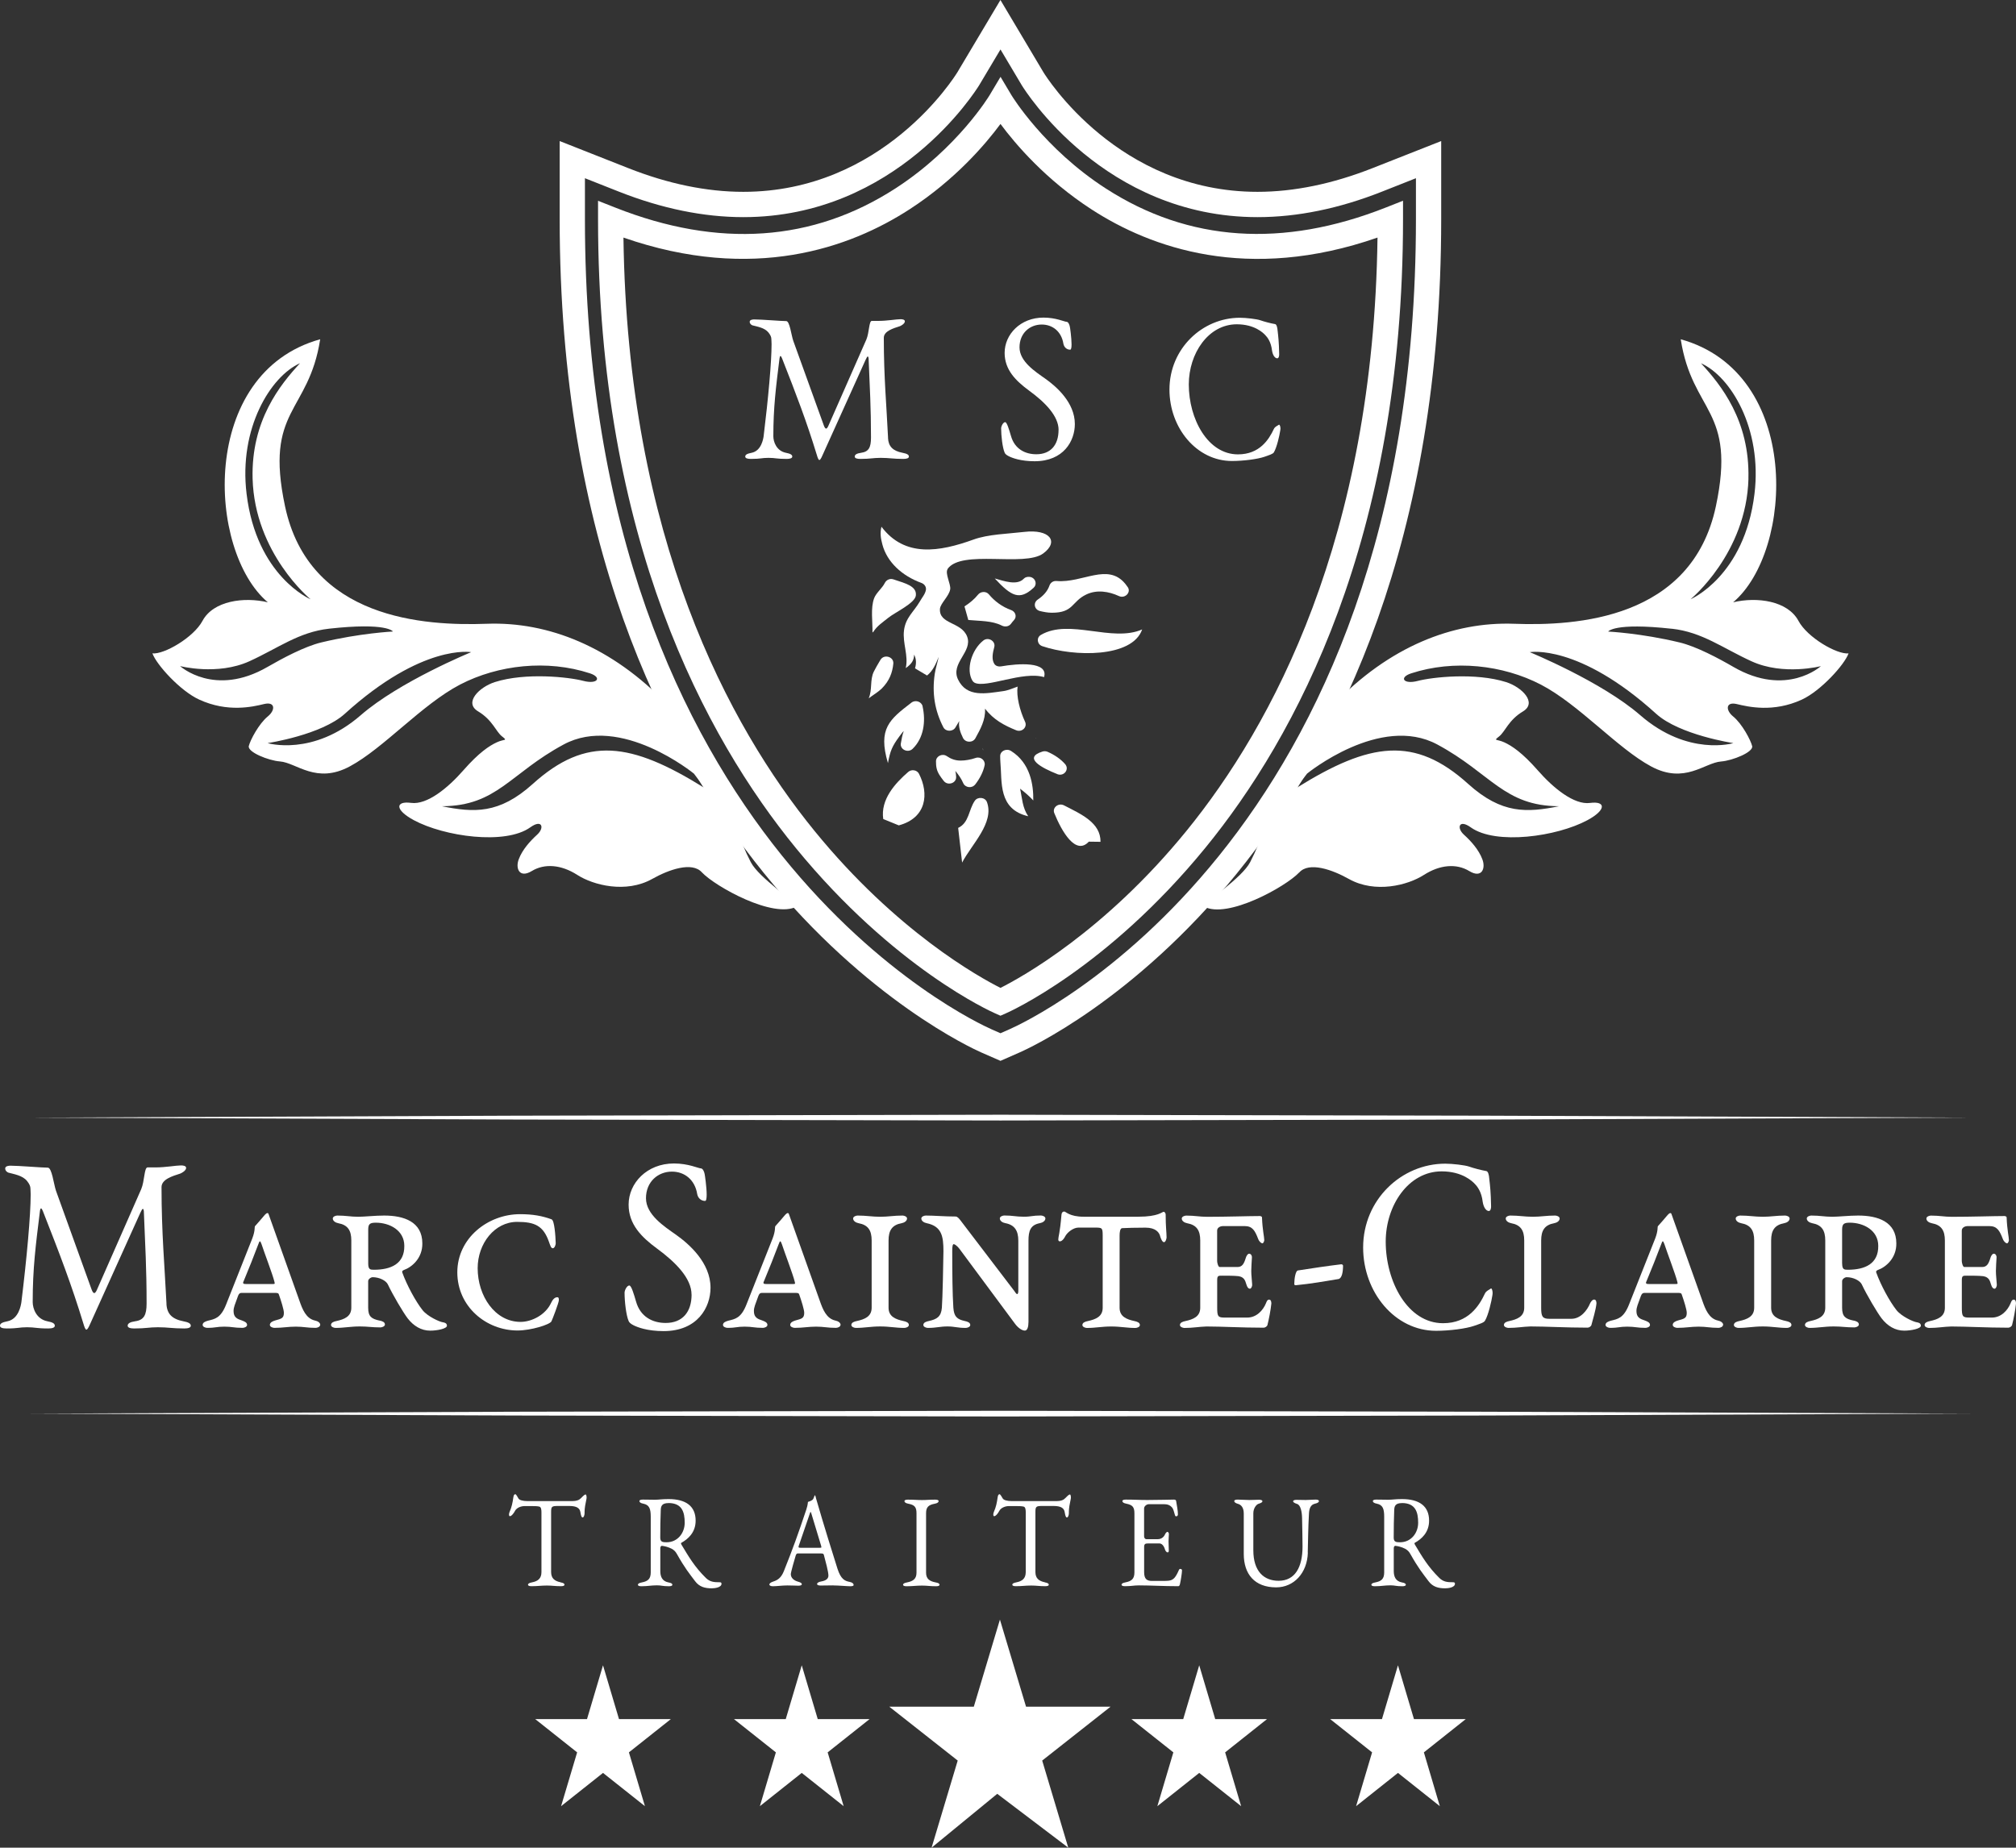 <?xml version="1.0" encoding="UTF-8"?>
<svg id="Calque_2" xmlns="http://www.w3.org/2000/svg" viewBox="0 0 398.25 365.05">
  <rect x="0" y="0" width="398.25" height="365.05" fill="#333333" stroke="none"/>
  <defs>
    <style>
      .cls-1 {
        fill: #fff;
      }
    </style>
  </defs>
  <g id="Calque_2-2" data-name="Calque_2">
    <g id="Layer_1">
      <g>
        <g>
          <path class="cls-1" d="M32.88,257.59c.09,2,1.11,3.02,3.34,3.46,1.02.19,1.47.44,1.47.88,0,.39-.54.54-1.29.54-2.41,0-3.16-.24-5.21-.24-1.83,0-2.27.24-4.68.24-.76,0-1.29-.15-1.29-.54,0-.44.45-.73,1.47-.88,1.74-.24,2.27-1.22,2.27-3.51,0-7.01-.27-11.34-.53-17.92,0-.54-.09-.78-.22-.78-.09,0-.27.29-.49.78l-9.89,21.91c-.36.83-.58,1.17-.76,1.17-.22,0-.4-.54-.62-1.27-2.32-7.6-4.63-13.63-7.98-22.15-.27-.68-.49-.73-.58,0-.85,6.87-1.43,11.35-1.43,17.97,0,1.27.71,3.36,2.9,3.8,1.03.19,1.47.44,1.47.88,0,.39-.54.54-1.29.54-2.41,0-2.54-.24-4.19-.24s-1.65.24-4.06.24c-.76,0-1.29-.15-1.29-.54,0-.44.45-.68,1.47-.88,2.23-.44,2.67-3.17,2.76-3.8,1.07-8.76,1.83-17.14,1.83-21.23,0-.49-.04-.83-.04-1.12,0-.54-.18-.93-.67-1.56-.89-1.12-2.63-1.36-3.7-1.66-.27-.1-.62-.39-.62-.83,0-.49.76-.54,1.02-.54,1.65,0,6.24.39,7.4.39.8,0,1.16,3.21,1.6,4.53l7.04,19.52c.18.49.36.73.54.73.13,0,.31-.19.49-.58l8.78-19.96c.67-1.56.58-4.29,1.25-4.29h1.6c1.92,0,4.06-.39,4.95-.39h.13c.27,0,.94.05.94.49,0,.54-.89,1.02-1.16,1.12-1.52.49-3.7,1.12-3.7,2.68,0,9.06.62,15.68.98,23.03h0Z"/>
          <path class="cls-1" d="M63.24,261.77c0,.39-.58.58-.89.58-1.74,0-2.36-.24-3.92-.24s-2.5.24-4.23.24c-.31,0-.89-.19-.89-.58,0-.49.54-.73,1.03-.88,1.25-.34,1.74-.44,1.74-1.51,0-.63-.54-2.34-.98-3.6-.09-.29-.22-.34-.85-.34h-6.51c-.36,0-.54.15-.71.58-.62,1.75-.89,2.24-.89,3.02,0,1.27.76,1.56,1.65,1.85.49.19,1.02.39,1.02.88,0,.39-.58.58-.89.58-1.74,0-2.05-.24-3.61-.24s-1.65.24-3.39.24c-.31,0-.89-.19-.89-.58,0-.49.54-.68,1.03-.83,1.38-.34,2.54-.49,3.61-3.21l5.17-13.05c.62-1.61.4-2.29.54-2.43.4-.44,1.47-1.66,1.74-2,.36-.44.58-.58.71-.58.18,0,.22.15.31.44l6.02,16.9c.58,1.66,1.29,3.51,3.08,3.9.49.1,1.03.39,1.03.88l-.03-.02ZM48.09,253.2c-.18.44.04.49.58.49h5.17c.45,0,.49,0,.36-.49-.31-1.31-2.05-5.89-2.54-7.4-.27-.73-.36-.73-.62,0-.76,2.04-1.96,5.06-2.94,7.4h-.01Z"/>
          <path class="cls-1" d="M74.97,260.9c.49.1,1.07.29,1.07.78,0,.39-.58.58-.89.58-1.74,0-2.45-.19-4.06-.19-1.87,0-3.08.29-4.81.29-.31,0-.89-.19-.89-.58,0-.49.58-.68,1.07-.78,1.56-.34,2.94-.88,2.94-2.63v-13.29c0-2-.71-3.07-2.59-3.41-.53-.1-1.07-.44-1.07-.93,0-.39.58-.58.89-.58,1.74,0,2.58.24,4.14.24,1.25,0,3.3-.24,5.13-.24,3.88,0,7.53,1.22,7.53,5.5.04,2.87-2,4.67-3.65,5.26-.27.1-.4.29-.31.49.89,2.48,2.63,5.7,4.01,7.45.98,1.22,3.3,2.29,4.01,2.39.31.05.8.15.8.68,0,.58-1.92.97-3.3.97-1.78,0-3.3-.93-4.46-2.43-.89-1.17-2.94-4.63-3.92-6.72-.36-.73-1.65-1.41-2.99-1.41-.31,0-.89.34-.89.78v5.26c0,1.75.67,2.19,2.23,2.53h0ZM72.74,249.65c0,1.17.4,1.22,1.11,1.22,3.39,0,6.06-1.17,6.02-4.72,0-3.07-2.9-4.58-5.62-4.58-1.16,0-1.51.24-1.51,1.36,0,0,0,6.72,0,6.72Z"/>
          <path class="cls-1" d="M108.98,240.93c.54.19.76,3.21.8,4.72,0,.29-.22.97-.58.97s-.49-.54-.76-1.27c-1.11-3.16-2.76-3.94-6.28-3.94-4.46,0-7.8,4.28-7.8,9.15,0,5.5,3.43,10.61,8.47,10.61,2.18,0,4.95-1.36,6.06-3.8.27-.58.67-1.07,1.2-1.07.22,0,.31.1.31.58s-1.29,3.85-1.47,4.19c-.31.63-4.01,1.8-6.69,1.8-6.2,0-11.9-4.72-11.9-11.49s6.06-11.49,12.39-11.49c2.54,0,4.37.34,6.24,1.02v.02Z"/>
          <path class="cls-1" d="M136.61,255.78c0-3.21-3.12-6.38-6.77-9.06-3.12-2.29-5.66-4.82-5.66-8.72,0-4.24,3.61-8.13,8.96-8.13,2.85,0,4.86.97,5.3.97.4,0,.67.63.76,1.12.04.15.4,2.58.4,4.09,0,.73-.09,1.22-.31,1.22-.85,0-1.43-.63-1.56-1.36-.45-2.82-2.5-4.43-4.99-4.43-2.76,0-5.13,2-5.13,5.26s3.65,5.6,5.93,7.21c2.54,1.8,6.82,5.5,6.82,10.47,0,3.9-2.58,8.57-9.27,8.57-3.25,0-5.21-.78-5.97-1.17-.58-.29-.85-.58-.94-.83-.49-1.12-.8-3.85-.8-5.6,0-.44.45-1.41.94-1.41.4,0,.89,1.66,1.34,3.21.85,2.97,3.25,4.19,5.84,4.19,3.34,0,5.12-2.19,5.12-5.6h0Z"/>
          <path class="cls-1" d="M166.03,261.77c0,.39-.58.58-.89.58-1.74,0-2.36-.24-3.92-.24s-2.5.24-4.23.24c-.31,0-.89-.19-.89-.58,0-.49.54-.73,1.03-.88,1.25-.34,1.74-.44,1.74-1.51,0-.63-.54-2.34-.98-3.6-.09-.29-.22-.34-.85-.34h-6.51c-.36,0-.54.15-.71.58-.62,1.75-.89,2.24-.89,3.02,0,1.27.76,1.56,1.65,1.85.49.19,1.02.39,1.02.88,0,.39-.58.58-.89.58-1.74,0-2.05-.24-3.61-.24s-1.65.24-3.39.24c-.31,0-.89-.19-.89-.58,0-.49.54-.68,1.03-.83,1.38-.34,2.54-.49,3.61-3.21l5.17-13.05c.62-1.61.4-2.29.54-2.43.4-.44,1.47-1.66,1.74-2,.36-.44.58-.58.71-.58.18,0,.22.15.31.44l6.02,16.9c.58,1.66,1.29,3.51,3.08,3.9.49.1,1.03.39,1.03.88l-.03-.02ZM150.88,253.2c-.18.44.04.49.58.49h5.17c.45,0,.49,0,.36-.49-.31-1.31-2.05-5.89-2.54-7.4-.27-.73-.36-.73-.62,0-.76,2.04-1.96,5.06-2.94,7.4h-.01Z"/>
          <path class="cls-1" d="M169.07,262.36c-.31,0-.89-.19-.89-.58,0-.49.58-.68,1.07-.78,1.56-.34,2.94-.88,2.94-2.63v-13.29c0-2-.71-3.07-2.59-3.41-.53-.1-1.07-.44-1.07-.93,0-.39.58-.58.89-.58,1.74,0,2.85.24,4.46.24s2.67-.24,4.41-.24c.31,0,.89.19.89.58,0,.49-.53.83-1.07.93-1.87.34-2.58,1.41-2.58,3.41v13.29c0,1.75,1.38,2.29,2.94,2.63.49.1,1.07.29,1.07.78,0,.39-.58.58-.89.58-1.74,0-2.9-.29-4.77-.29s-3.08.29-4.81.29h0Z"/>
          <path class="cls-1" d="M203.17,261.19c0,.97-.22,1.7-.71,1.7-.58,0-1.34-.54-1.92-1.31l-11.01-14.85c-.4-.54-.94-.92-1.11-.92-.22,0-.31.39-.31,1.31,0,4.38.04,8.52.22,11.25.13,1.75.71,2.29,2.27,2.63.49.1,1.07.29,1.07.78,0,.39-.58.58-.89.58-1.74,0-2.18-.29-3.61-.29-1.52,0-2.14.29-3.88.29-.31,0-.89-.19-.89-.58,0-.49.58-.68,1.07-.78,1.56-.34,2.45-.83,2.59-2.63.13-1.46.31-9.64.31-11.15,0-2.92-.31-4.92-3.3-5.55-.54-.1-1.07-.44-1.07-.93,0-.39.58-.58.89-.58,1.78,0,3.57.19,5.88.19.36,0,.67.39.94.73l10.65,13.97c.13.19.4.63.58.63.09,0,.22-.15.22-.63v-9.93c0-1.95-.71-3.12-2.58-3.46-.54-.1-1.07-.44-1.07-.93,0-.39.58-.58.89-.58,1.74,0,2.23.24,3.83.24s1.65-.24,3.39-.24c.31,0,.89.19.89.58,0,.49-.54.83-1.07.93-1.87.34-2.27,1.51-2.27,3.46v16.07h0Z"/>
          <path class="cls-1" d="M217.83,244.1c0-1.56-.13-1.56-1.6-1.56h-3.21c-.94,0-2.14.88-2.58,1.7-.18.39-.62,1.02-1.07,1.02-.22,0-.31-.15-.31-.39,0-.54.31-1.12.62-4.77.04-.73.45-.73.58-.73.27,0,1.03,1.02,3.79,1.02h10.83c3.97,0,4.68-.97,4.99-.97.22,0,.4.29.4.54,0,2.48.18,3.51.18,4.53,0,.19-.18.97-.54.93-.36-.05-.62-.83-.71-1.12-.18-.83-.94-1.75-2.9-1.75-1.56,0-4.1.05-4.64.1-.4.05-.49.83-.49,1.46v14.27c0,1.75,1.38,2.29,2.94,2.63.49.1,1.07.29,1.07.78,0,.39-.58.58-.89.58-1.74,0-2.9-.29-4.77-.29s-3.08.29-4.81.29c-.31,0-.89-.19-.89-.58,0-.49.58-.68,1.07-.78,1.56-.34,2.94-.88,2.94-2.63v-14.27h0Z"/>
          <path class="cls-1" d="M248.77,240.25c.18,0,.53.05.53.29.09,2.48.45,3.85.45,4.48,0,.19-.18.63-.36.63-.22,0-.62-.29-.85-.88-.62-1.61-1.11-2.53-2.67-2.53h-4.32c-.36,0-1.11.24-1.11.88v6.04c0,.34.22,1.17.49,1.17h3.52c.94,0,1.29-.63,1.65-1.8.09-.34.36-.83.67-.83.36,0,.58.44.54.73-.04.78-.13,1.95-.13,2.68,0,.88.13,1.75.18,2.68.04.29-.18.83-.45.83-.54,0-.71-.97-.8-1.17-.27-1.02-.94-1.22-1.43-1.31-.89-.1-2.18-.1-3.12-.1-.85,0-1.11-.05-1.11.88v5.4c0,1.75.13,2,1.47,2h4.46c1.83,0,3.12-1.41,3.7-2.82.09-.19.22-.73.62-.73s.45.49.45.78c-.13,1.31-.49,3.12-.76,4.19-.04.29-.45.58-.76.58-4.41,0-8.2-.24-11.28-.24-1.6.05-2.63.29-4.37.29-.31,0-.89-.19-.89-.58,0-.49.58-.68,1.07-.78,1.56-.34,2.94-.88,2.94-2.63v-13.29c0-2-.71-3.07-2.58-3.41-.54-.1-1.07-.44-1.07-.93,0-.39.58-.58.89-.58,1.74,0,2.58.24,4.15.24,3.92,0,8.25-.15,10.3-.15h-.02Z"/>
          <path class="cls-1" d="M255.68,253.64c0-1.07.27-2.58.71-2.63,2.85-.44,5.71-.88,8.56-1.22.18,0,.36.1.36.29,0,1.22-.22,2.53-.94,2.63-2.67.44-5.39.93-8.42,1.22-.22,0-.27-.1-.27-.29h0Z"/>
          <path class="cls-1" d="M294.46,254.61s.04-.05.09-.05c.18,0,.31.49.31.93,0,.15-.04.29-.04.39-.18,1.22-.8,3.94-1.47,5.06-.22.39-1.07.63-2.18,1.02-1.56.54-4.81.97-7.49.97-8.11,0-14.4-7.6-14.4-16.46,0-9.45,7.58-16.56,16.22-16.56,1.43,0,3.92.29,4.72.58.8.29,2.5.73,3.39.88.36.05.54.78.58,1.46.18,1.51.31,2.78.36,5.31.04.44-.04,1.17-.49,1.12-.49-.05-.98-.68-1.16-1.8-.22-1.95-1.03-3.02-1.56-3.55-.45-.49-2.45-2.48-6.55-2.48-6.55,0-11.05,6.72-11.05,13.88,0,7.94,4.37,16.12,11.32,16.12,4.99,0,7.13-3.41,8.29-5.89.27-.54.89-.73,1.11-.93h0Z"/>
          <path class="cls-1" d="M306.05,260.56h4.37c1.83,0,3.12-1.66,3.7-3.07.09-.19.4-.73.8-.73s.45.49.45.78c-.13,1.31-.71,3.12-.98,4.19-.04.29-.45.58-.76.58-4.41,0-8.2-.24-11.28-.24-1.6.05-2.63.29-4.37.29-.31,0-.89-.19-.89-.58,0-.49.58-.68,1.07-.78,1.56-.34,2.94-.88,2.94-2.63v-13.29c0-2-.71-3.07-2.58-3.41-.54-.1-1.07-.44-1.07-.93,0-.39.58-.58.89-.58,1.74,0,2.85.24,4.46.24s2.67-.24,4.41-.24c.31,0,.89.19.89.58,0,.49-.53.83-1.07.93-1.87.34-2.58,1.41-2.58,3.41v13.34c0,1.7.27,2.14,1.6,2.14h0Z"/>
          <path class="cls-1" d="M340.37,261.77c0,.39-.58.58-.89.58-1.74,0-2.36-.24-3.92-.24s-2.5.24-4.23.24c-.31,0-.89-.19-.89-.58,0-.49.54-.73,1.03-.88,1.25-.34,1.74-.44,1.74-1.51,0-.63-.54-2.34-.98-3.6-.09-.29-.22-.34-.85-.34h-6.51c-.36,0-.53.15-.71.58-.62,1.75-.89,2.24-.89,3.02,0,1.27.76,1.56,1.65,1.85.49.19,1.03.39,1.03.88,0,.39-.58.58-.89.58-1.74,0-2.05-.24-3.61-.24s-1.65.24-3.39.24c-.31,0-.89-.19-.89-.58,0-.49.54-.68,1.03-.83,1.38-.34,2.54-.49,3.61-3.21l5.17-13.05c.62-1.61.4-2.29.54-2.43.4-.44,1.47-1.66,1.74-2,.36-.44.58-.58.71-.58.18,0,.22.15.31.44l6.02,16.9c.58,1.66,1.29,3.51,3.08,3.9.49.1,1.03.39,1.03.88l-.04-.02ZM325.22,253.2c-.18.44.04.49.58.49h5.17c.45,0,.49,0,.36-.49-.31-1.31-2.05-5.89-2.54-7.4-.27-.73-.36-.73-.62,0-.76,2.04-1.96,5.06-2.94,7.4h0Z"/>
          <path class="cls-1" d="M343.41,262.36c-.31,0-.89-.19-.89-.58,0-.49.58-.68,1.07-.78,1.56-.34,2.94-.88,2.94-2.63v-13.29c0-2-.71-3.07-2.58-3.41-.54-.1-1.07-.44-1.07-.93,0-.39.58-.58.89-.58,1.74,0,2.85.24,4.46.24s2.67-.24,4.41-.24c.31,0,.89.19.89.58,0,.49-.53.83-1.07.93-1.87.34-2.58,1.41-2.58,3.41v13.29c0,1.75,1.38,2.29,2.94,2.63.49.1,1.07.29,1.07.78,0,.39-.58.58-.89.58-1.74,0-2.9-.29-4.77-.29s-3.08.29-4.81.29h-.01Z"/>
          <path class="cls-1" d="M366.14,260.9c.49.1,1.07.29,1.07.78,0,.39-.58.58-.89.58-1.74,0-2.45-.19-4.06-.19-1.87,0-3.08.29-4.81.29-.31,0-.89-.19-.89-.58,0-.49.58-.68,1.07-.78,1.56-.34,2.94-.88,2.94-2.63v-13.29c0-2-.71-3.07-2.58-3.41-.54-.1-1.07-.44-1.07-.93,0-.39.58-.58.89-.58,1.74,0,2.58.24,4.15.24,1.25,0,3.3-.24,5.12-.24,3.88,0,7.53,1.22,7.53,5.5.04,2.87-2.01,4.67-3.66,5.26-.27.1-.4.29-.31.49.89,2.48,2.63,5.7,4.01,7.45.98,1.22,3.3,2.29,4.01,2.39.31.05.8.15.8.68,0,.58-1.92.97-3.3.97-1.78,0-3.3-.93-4.46-2.43-.89-1.17-2.94-4.63-3.92-6.72-.36-.73-1.65-1.41-2.99-1.41-.31,0-.89.34-.89.78v5.26c0,1.75.67,2.19,2.23,2.53h0ZM363.91,249.65c0,1.17.4,1.22,1.11,1.22,3.39,0,6.06-1.17,6.02-4.72,0-3.07-2.9-4.58-5.62-4.58-1.16,0-1.52.24-1.52,1.36v6.72h.01Z"/>
          <path class="cls-1" d="M395.87,240.25c.18,0,.53.05.53.29.09,2.48.45,3.85.45,4.48,0,.19-.18.63-.36.63-.22,0-.62-.29-.85-.88-.62-1.61-1.11-2.53-2.67-2.53h-4.32c-.36,0-1.11.24-1.11.88v6.04c0,.34.22,1.17.49,1.17h3.52c.94,0,1.29-.63,1.65-1.8.09-.34.36-.83.67-.83.36,0,.58.44.54.73-.04.78-.13,1.95-.13,2.68,0,.88.13,1.75.18,2.68.04.29-.18.83-.45.83-.54,0-.71-.97-.8-1.17-.27-1.02-.94-1.22-1.43-1.31-.89-.1-2.18-.1-3.12-.1-.85,0-1.11-.05-1.11.88v5.4c0,1.75.13,2,1.47,2h4.46c1.83,0,3.12-1.41,3.7-2.82.09-.19.22-.73.62-.73s.45.49.45.78c-.13,1.31-.49,3.12-.76,4.19-.04.29-.45.58-.76.58-4.41,0-8.2-.24-11.28-.24-1.6.05-2.63.29-4.37.29-.31,0-.89-.19-.89-.58,0-.49.58-.68,1.07-.78,1.56-.34,2.94-.88,2.94-2.63v-13.29c0-2-.71-3.07-2.58-3.41-.54-.1-1.07-.44-1.07-.93,0-.39.58-.58.89-.58,1.74,0,2.58.24,4.15.24,3.92,0,8.25-.15,10.3-.15h-.02Z"/>
        </g>
        <polygon class="cls-1" points="101.84 220.43 6.03 220.81 101.84 221.19 197.65 221.38 293.45 221.19 389.26 220.81 293.45 220.43 197.65 220.24 101.84 220.43"/>
        <polygon class="cls-1" points="101.84 278.92 6.03 279.29 101.84 279.67 197.65 279.86 293.45 279.67 389.26 279.29 293.45 278.92 197.65 278.73 101.84 278.92"/>
        <polygon class="cls-1" points="119.12 329.02 122.28 339.65 132.52 339.65 124.24 346.22 127.4 356.85 119.12 350.28 110.84 356.85 114.01 346.22 105.73 339.65 115.96 339.65 119.12 329.02"/>
        <polygon class="cls-1" points="158.38 329.02 161.54 339.65 171.78 339.65 163.5 346.22 166.66 356.85 158.38 350.28 150.11 356.85 153.27 346.22 144.99 339.65 155.22 339.65 158.38 329.02"/>
        <polygon class="cls-1" points="197.53 319.99 202.69 337.2 219.38 337.2 205.88 347.84 211.03 365.05 197 354.41 184.03 365.05 189.19 347.84 175.68 337.2 192.37 337.2 197.53 319.99"/>
        <polygon class="cls-1" points="236.9 329.02 240.06 339.65 250.29 339.65 242.02 346.22 245.18 356.85 236.9 350.28 228.63 356.85 231.79 346.22 223.51 339.65 233.74 339.65 236.9 329.02"/>
        <polygon class="cls-1" points="276.16 329.02 279.32 339.65 289.55 339.65 281.28 346.22 284.43 356.85 276.16 350.28 267.89 356.85 271.05 346.22 262.77 339.65 273 339.65 276.16 329.02"/>
        <path class="cls-1" d="M197.65,209.6l-3.84-1.68c-3.4-1.5-83.25-38.08-83.25-164.58v-15.47l13.56,5.35c7.87,3.11,15.51,4.68,22.72,4.68,27.54,0,41.72-22.69,42.31-23.66l8.48-14.24,8.49,14.27c.58.94,14.77,23.63,42.29,23.63,7.22,0,14.86-1.58,22.72-4.68l13.57-5.35v15.47c0,126.61-79.85,163.09-83.25,164.58l-3.82,1.68h.02ZM195.82,203.34l1.82.8,1.81-.8c3.28-1.44,80.26-36.62,80.26-160.01v-8.12l-6.73,2.66c-8.44,3.34-16.7,5.03-24.55,5.03-30.3,0-45.93-24.99-46.58-26.05l-4.21-7.08-4.2,7.05c-.67,1.09-16.29,26.08-46.6,26.08-7.84,0-16.1-1.69-24.56-5.03l-6.73-2.66v8.12c0,123.24,76.94,158.54,80.26,160h.01Z"/>
        <path class="cls-1" d="M197.64,200.68l-1-.44c-.81-.35-20.03-8.96-39.43-32.7-17.82-21.8-39.07-61.05-39.07-124.2v-3.67l3.42,1.35c20.41,8.06,39.05,6.76,55.4-3.84,12.23-7.93,18.48-18.28,18.54-18.39l2.15-3.61,2.15,3.61c.1.17,6.46,10.61,18.71,18.49,16.31,10.5,34.89,11.76,55.23,3.73l3.42-1.35v3.67c0,63.16-21.24,102.4-39.07,124.2-19.41,23.74-38.62,32.35-39.43,32.7l-1,.44h-.02ZM123.16,46.94c.78,59.41,20.84,96.47,37.73,117.21,16.2,19.9,32.59,28.94,36.75,31.03,4.16-2.09,20.55-11.13,36.75-31.03,16.88-20.74,36.95-57.79,37.73-117.21-25.67,8.93-44.8,2.02-56.51-5.58-9.05-5.87-15.02-12.89-17.97-16.87-2.94,3.98-8.91,11-17.97,16.87-11.71,7.59-30.85,14.5-56.51,5.58h0Z"/>
        <path class="cls-1" d="M256.64,172.4c1.94-2.22,6.57-.57,9.84,1.27,5.17,2.89,11.62,1.24,14.79-.8,3.18-2.05,6.46-2.3,8.98-.77,2.5,1.52,3.29-.57,2.56-2.38-.69-1.81-2.15-3.48-3.62-4.81-1.48-1.34-.99-3.13,1.36-1.44,4.94,3.53,17.01,1.82,23.03-1.42,3.78-2.03,3.66-3.83.52-3.41-3.15.42-7.26-2.94-10.32-6.44-3.07-3.5-5.13-4.85-6.61-5.53-1.5-.69-2.24-.22-1.03-1.17s1.84-3.22,4.71-4.94c2.88-1.73-.22-4.8-3.31-5.79-6.08-1.93-14.61-.99-17.46-.24s-3.76-.69-1.32-1.49c8.42-2.75,18.09-1.69,25.63,2.22,7.54,3.93,15.13,12.59,21.77,16.16,6.65,3.58,10.54-.72,13.82-.97,2.28-.17,6.43-1.86,6.15-3.04-.27-1.14-1.97-4.4-3.76-5.86-1.53-1.25-1.48-2.98.75-2.44,2.22.53,7.17,1.71,12.81-.88,3.76-1.73,8.45-6.91,9.24-9.14-2.29.25-8.14-3.14-9.89-6.42-2.13-3.98-8.21-4.8-12.91-3.67,11.98-10.12,13.63-45.31-10.35-51.97,2.29,14.67,11.05,13.7,6.94,33.01-4.75,22.32-27.6,23.65-39.86,23.2-12.1-.44-24.69,4.51-35.67,15.98-10.97,11.5-11.87,22.26-16.47,31.12-1.64,3.17-9.01,7.91-9.11,8.77,4.59,2.52,16.13-3.93,18.76-6.7M345.39,94.56c.29-11.44-5.42-18.52-9.37-22.79,5.84,2.59,12.13,12.89,10.57,25.8-1.97,16.31-12.62,20.82-12.62,20.82,0,0,11.03-9.03,11.43-23.83M330.27,124.22c6,.66,10.06,3.85,15.75,6.44,6.32,2.88,13.69.95,13.69.95,0,0-6.8,6.21-17.26.17-2.95-1.71-7.32-4.05-10.66-4.85-7.6-1.83-14.1-2.15-14.1-2.15,0,0,1.09-1.82,12.59-.55M324.03,141.31c-7.66-6.66-21.83-12.46-21.83-12.46,0,0,9.62-1.74,24.96,12.17,4.63,4.2,15.26,5.8,15.26,5.8,0,0-8.96,2.7-18.39-5.51M258.2,152.85s14.47-11.83,25.73-5.76c10.63,5.72,13.15,12.15,24.05,12.2-6.29,1.26-11.3,1.6-17.95-4.41-10.56-9.53-19.39-8.26-33.86.76.13-.32,2.03-2.79,2.03-2.79"/>
        <path class="cls-1" d="M157.41,179.1c-.1-.86-7.47-5.6-9.1-8.77-4.6-8.86-5.51-19.62-16.47-31.11-10.98-11.47-23.57-16.42-35.67-15.98-12.26.45-35.12-.87-39.86-23.2-4.11-19.31,4.66-18.34,6.94-33.01-23.98,6.66-22.33,41.85-10.34,51.97-4.7-1.12-10.78-.31-12.91,3.67-1.75,3.28-7.61,6.67-9.89,6.42.79,2.22,5.48,7.41,9.24,9.13,5.63,2.59,10.59,1.42,12.81.88,2.23-.54,2.28,1.2.75,2.44-1.79,1.46-3.49,4.72-3.76,5.86-.28,1.19,3.87,2.87,6.15,3.04,3.28.25,7.17,4.56,13.82.97,6.65-3.57,14.24-12.23,21.77-16.16,7.54-3.91,17.22-4.97,25.64-2.22,2.44.8,1.54,2.24-1.31,1.49s-11.38-1.69-17.46.24c-3.09.99-6.19,4.07-3.31,5.79,2.87,1.72,3.5,3.99,4.72,4.94,1.21.95.46.48-1.02,1.17-1.48.68-3.54,2.03-6.61,5.53-3.06,3.5-7.17,6.86-10.32,6.44-3.14-.42-3.26,1.37.52,3.41,6.01,3.24,18.08,4.96,23.02,1.42,2.35-1.69,2.84.1,1.36,1.44-1.47,1.34-2.93,3-3.62,4.81-.73,1.81.06,3.9,2.56,2.38,2.52-1.53,5.8-1.27,8.98.77,3.17,2.04,9.62,3.69,14.79.8,3.27-1.84,7.9-3.5,9.85-1.28,2.62,2.77,14.16,9.23,18.75,6.7M61.33,118.39s-10.66-4.52-12.62-20.83c-1.57-12.91,4.73-23.2,10.56-25.8-3.95,4.27-9.67,11.35-9.37,22.79.41,14.8,11.43,23.83,11.43,23.83M77.61,124.77s-6.51.32-14.11,2.15c-3.34.8-7.71,3.15-10.66,4.85-10.46,6.05-17.27-.17-17.27-.17,0,0,7.36,1.92,13.69-.95,5.69-2.59,9.75-5.77,15.75-6.44,11.51-1.27,12.6.55,12.6.55M52.86,146.82s10.63-1.6,15.26-5.8c15.34-13.91,24.96-12.17,24.96-12.17,0,0-14.17,5.8-21.82,12.46-9.44,8.21-18.4,5.51-18.4,5.51M139.11,155.64c-14.47-9.01-23.3-10.29-33.86-.76-6.66,6.01-11.66,5.67-17.95,4.41,10.9-.05,13.42-6.48,24.05-12.2,11.27-6.08,25.73,5.76,25.73,5.76,0,0,1.9,2.47,2.03,2.79"/>
        <g>
          <path class="cls-1" d="M110.72,312.63c.55.1.79.23.79.47,0,.21-.29.29-.69.29-1.29,0-1.69-.13-2.78-.13-1.19,0-1.76.13-3.04.13-.4,0-.69-.08-.69-.29,0-.23.24-.36.79-.47,1.19-.23,1.86-.78,1.86-2.03v-11.82c0-.47-.05-1.04-.43-1.12-.45-.1-.95-.1-1.76-.1h-1.12c-.76,0-1.62.34-1.95,1.01-.14.29-.62.99-.98.99-.12,0-.17-.16-.17-.34,0-.16.05-.36.12-.52.43-.99.59-1.79.74-2.88.07-.57.29-.6.41-.6s.45.55.59.83c.19.36,1,.52,1.67.52h9.06c.69,0,1.14-.18,1.38-.36.48-.36.83-.94,1.19-.94.09,0,.17.34.17.6,0,.08-.02.18-.02.23-.21.96-.38,1.9-.38,2.57v.31c0,.31-.14.83-.38.83s-.33-.39-.45-1.07c-.12-.73-.67-1.2-2.19-1.2h-2.26c-1.21,0-1.33.13-1.33,1.2v11.85c0,1.25.69,1.79,1.88,2.03h-.03Z"/>
          <path class="cls-1" d="M134.6,305.15c1.47,2.44,2.59,4.39,4.83,6.6.83.81,1.62.86,2.74.86.24,0,.36.08.36.29,0,.75-1.33.91-1.93.91-1.36,0-2.45-.29-3.28-1.4-1.17-1.56-1.97-2.49-3.62-5.41-.26-.47-.55-.75-1.02-1.01-.69-.36-1.45-.52-1.88-.57-.26-.03-.36.21-.36.52v4.47c0,1.12.4,2,1.59,2.23.55.1.79.23.79.47,0,.21-.29.29-.69.29-1.29,0-1.43-.18-2.33-.18-1.21,0-1.81.18-3.09.18-.4,0-.69-.08-.69-.29,0-.23.24-.36.79-.47,1.19-.23,1.74-.7,1.74-1.98v-10.97c0-1.56-.26-2.36-1.45-2.6-.55-.1-.79-.29-.79-.52,0-.21.29-.29.69-.29,1.29,0,1.36.03,2.33.03.9,0,1.36-.13,2.74-.13,3.47,0,5.35,1.43,5.35,4.26,0,2.34-1.5,3.64-2.81,4.37-.12.05-.1.18,0,.34h-.01ZM132.05,296.97c-1.31,0-1.5.62-1.52,1.4-.07,1.9-.1,3.35-.1,5.43,0,.86.48.91,1.26.91,2.19,0,3.57-1.85,3.57-3.85,0-2.1-.52-3.9-3.21-3.9h0Z"/>
          <path class="cls-1" d="M164.6,313.23c-.93,0-1.93.03-2.5.03-.4,0-.69-.1-.69-.31,0-.23.36-.42.79-.49,1.05-.18,1.45-.6,1.45-1.17,0-.75-.55-2.78-.9-4.08-.07-.26-.21-.29-.64-.29h-4.54c-.14,0-.29.1-.4.47-.21.68-.95,3.27-.95,3.61,0,.75.62,1.27,1.38,1.48.55.16.79.29.79.52,0,.21-.29.29-.69.29-.43,0-1.28-.05-2.16-.05-1.05,0-2.07.16-2.86.16-.4,0-.69-.13-.69-.34,0-.23.26-.42.79-.6.81-.26,1.52-.7,2.05-2,1.78-4.44,2.85-7.41,4.45-12.21.36-1.09.29-1.48.33-1.51.29-.1.57-.18.86-.39.33-.23.38-.91.5-.91s.17.39.24.62c1.52,5.28,3.45,11.41,4.23,13.88.67,2.08,1.45,2.42,2.4,2.6.55.1.79.36.79.6,0,.21-.29.26-.69.26-.67,0-2.24-.16-3.31-.16h-.03ZM157.79,305.41c-.02.08-.05.16-.05.21,0,.18.19.18.5.18h3.69c.24,0,.33,0,.33-.13,0-.05-.02-.16-.05-.26l-1.88-6.21c-.09-.31-.14-.47-.21-.47-.05,0-.1.16-.19.44l-2.14,6.24h0Z"/>
          <path class="cls-1" d="M179.46,297.1c-.55-.1-.79-.29-.79-.52,0-.21.29-.29.69-.29,1.29,0,1.69.08,2.78.08,1.02,0,1.31-.08,2.59-.08.4,0,.69.08.69.29,0,.23-.24.42-.79.52-1.19.23-1.69.65-1.69,1.87v11.75c0,1.22.69,1.69,1.88,1.92.55.1.78.23.78.47,0,.21-.29.29-.69.29-1.28,0-1.69-.13-2.78-.13-1.19,0-1.76.13-3.04.13-.4,0-.69-.08-.69-.29,0-.23.24-.36.79-.47,1.19-.23,1.86-.7,1.86-1.92v-11.75c0-1.22-.4-1.64-1.59-1.87h0Z"/>
          <path class="cls-1" d="M206.39,312.63c.55.1.79.23.79.47,0,.21-.29.29-.69.29-1.28,0-1.69-.13-2.78-.13-1.19,0-1.76.13-3.04.13-.4,0-.69-.08-.69-.29,0-.23.24-.36.79-.47,1.19-.23,1.86-.78,1.86-2.03v-11.82c0-.47-.05-1.04-.43-1.12-.45-.1-.95-.1-1.76-.1h-1.12c-.76,0-1.62.34-1.95,1.01-.14.29-.62.99-.98.99-.12,0-.17-.16-.17-.34,0-.16.05-.36.12-.52.43-.99.59-1.79.74-2.88.07-.57.29-.6.4-.6s.45.55.6.83c.19.36,1,.52,1.67.52h9.06c.69,0,1.14-.18,1.38-.36.48-.36.83-.94,1.19-.94.1,0,.17.34.17.6,0,.08-.02.18-.02.23-.21.96-.38,1.9-.38,2.57v.31c0,.31-.14.83-.38.83s-.33-.39-.45-1.07c-.12-.73-.67-1.2-2.19-1.2h-2.26c-1.21,0-1.33.13-1.33,1.2v11.85c0,1.25.69,1.79,1.88,2.03h-.03Z"/>
          <path class="cls-1" d="M227.58,312.35h2.47c1.19,0,1.5-.21,1.81-.47.43-.36.81-1.2,1-1.64.1-.21.17-.29.33-.26.17.03.31.08.31.29,0,.47-.24,2-.4,2.68-.05.23-.14.44-.33.44-3.04,0-5.4-.16-7.78-.16-1.07,0-1.45.16-2.74.16-.4,0-.69-.08-.69-.29,0-.23.24-.36.78-.47,1.19-.23,1.76-.7,1.76-1.95v-11.69c0-1.25-.4-1.66-1.59-1.9-.55-.1-.79-.29-.79-.52,0-.21.29-.29.69-.29,1.78,0,2.54.08,4.21.08,2.16,0,5.04-.08,5.28-.08.17,0,.4.05.43.23.17.99.36,1.98.36,2.68,0,.31-.19.39-.33.39-.17,0-.21-.08-.26-.26-.17-.57-.31-1.17-.52-1.43-.45-.55-1-.7-1.59-.7h-3.12c-.26,0-.86.34-.86.83v5.51c0,.31.19.57.43.57h2.28c.69,0,1.21-.42,1.45-1.01.05-.13.31-.44.43-.44s.31.16.31.42c0,.23-.07,1.01-.07,1.43,0,.52.05,1.56.05,1.77,0,.23-.02.44-.21.44-.31,0-.5-.42-.55-.6-.24-.81-.69-1.17-1.09-1.17h-2.21c-.55,0-.81.08-.81.68v4.99c0,1.33.5,1.74,1.57,1.74h0Z"/>
          <path class="cls-1" d="M258.36,306.76c-.12,4.03-2.76,6.86-6.26,6.86-4.26,0-6.4-2.62-6.4-6.6v-7.98c0-1.25-.57-1.74-1.09-1.9-.55-.16-.79-.34-.79-.57,0-.21.29-.29.69-.29.71,0,1.4.08,2.28.08.74,0,1.4-.05,1.9-.05.4,0,.69.08.69.29,0,.23-.26.34-.79.52-.38.13-1,.83-1,1.87v7.3c0,4.16,2.09,6.03,4.99,6.03,3.26,0,4.73-2.7,4.73-6.76,0-1.14-.05-3.59-.09-5.59-.02-1.33-.31-2.62-.98-2.83-.33-.1-.79-.29-.79-.52,0-.21.29-.29.69-.29.71,0,1.09.03,1.79.03.76,0,1.38-.08,1.93-.08.41,0,.69.08.69.29,0,.23-.24.39-.78.52-.83.18-1.14.91-1.19,1.95-.17,2.99-.17,5.33-.24,7.72h.02Z"/>
          <path class="cls-1" d="M279.49,305.15c1.47,2.44,2.59,4.39,4.83,6.6.83.81,1.62.86,2.74.86.24,0,.36.08.36.29,0,.75-1.33.91-1.93.91-1.36,0-2.45-.29-3.28-1.4-1.17-1.56-1.97-2.49-3.62-5.41-.26-.47-.55-.75-1.02-1.01-.69-.36-1.45-.52-1.88-.57-.26-.03-.36.21-.36.52v4.47c0,1.12.4,2,1.59,2.23.55.1.79.23.79.47,0,.21-.29.29-.69.29-1.29,0-1.43-.18-2.33-.18-1.21,0-1.81.18-3.09.18-.4,0-.69-.08-.69-.29,0-.23.24-.36.79-.47,1.19-.23,1.74-.7,1.74-1.98v-10.97c0-1.56-.26-2.36-1.45-2.6-.55-.1-.79-.29-.79-.52,0-.21.29-.29.69-.29,1.29,0,1.36.03,2.33.03.9,0,1.36-.13,2.74-.13,3.47,0,5.35,1.43,5.35,4.26,0,2.34-1.5,3.64-2.81,4.37-.12.05-.09.18,0,.34h0ZM276.94,296.97c-1.31,0-1.5.62-1.52,1.4-.07,1.9-.1,3.35-.1,5.43,0,.86.48.91,1.26.91,2.19,0,3.57-1.85,3.57-3.85,0-2.1-.52-3.9-3.21-3.9h0Z"/>
        </g>
        <g>
          <path class="cls-1" d="M175.42,86.5c.08,1.71.96,2.59,2.87,2.96.88.17,1.26.38,1.26.75,0,.33-.46.46-1.11.46-2.06,0-2.71-.21-4.47-.21-1.57,0-1.95.21-4.01.21-.65,0-1.11-.12-1.11-.46,0-.38.38-.63,1.26-.75,1.49-.21,1.95-1.04,1.95-3,0-6.01-.23-9.72-.46-15.36,0-.46-.08-.67-.19-.67-.08,0-.23.25-.42.67l-8.48,18.78c-.3.71-.5,1-.65,1-.19,0-.34-.46-.53-1.09-1.99-6.51-3.97-11.69-6.84-18.99-.23-.58-.42-.63-.5,0-.73,5.88-1.22,9.72-1.22,15.4,0,1.08.61,2.88,2.48,3.26.88.17,1.26.38,1.26.75,0,.33-.46.46-1.11.46-2.06,0-2.18-.21-3.59-.21s-1.41.21-3.48.21c-.65,0-1.11-.12-1.11-.46,0-.38.38-.58,1.26-.75,1.91-.38,2.29-2.71,2.37-3.26.92-7.51,1.57-14.69,1.57-18.2,0-.42-.04-.71-.04-.96,0-.46-.15-.79-.57-1.34-.76-.96-2.25-1.17-3.17-1.42-.23-.08-.54-.33-.54-.71,0-.42.65-.46.88-.46,1.41,0,5.35.33,6.34.33.69,0,.99,2.75,1.38,3.88l6.04,16.73c.15.42.31.63.46.63.12,0,.27-.17.42-.5l7.53-17.11c.57-1.34.5-3.67,1.07-3.67h1.38c1.64,0,3.48-.33,4.24-.33h.11c.23,0,.8.04.8.42,0,.46-.76.88-.99.96-1.3.42-3.17.96-3.17,2.3,0,7.76.54,13.44.84,19.74h-.01Z"/>
          <path class="cls-1" d="M209.12,84.95c0-2.75-2.67-5.47-5.81-7.76-2.67-1.96-4.85-4.13-4.85-7.47,0-3.63,3.09-6.97,7.68-6.97,2.45,0,4.16.83,4.55.83.34,0,.57.54.65.96.04.12.34,2.21.34,3.51,0,.63-.08,1.04-.27,1.04-.73,0-1.22-.54-1.34-1.17-.38-2.42-2.14-3.8-4.28-3.8-2.37,0-4.39,1.71-4.39,4.51s3.13,4.8,5.08,6.18c2.18,1.54,5.85,4.72,5.85,8.97,0,3.34-2.22,7.35-7.95,7.35-2.79,0-4.47-.67-5.12-1-.5-.25-.73-.5-.8-.71-.42-.96-.69-3.3-.69-4.8,0-.38.38-1.21.8-1.21.34,0,.76,1.42,1.15,2.75.73,2.55,2.79,3.59,5,3.59,2.87,0,4.39-1.88,4.39-4.8h.01Z"/>
          <path class="cls-1" d="M252.6,83.95s.04-.04.08-.04c.15,0,.27.42.27.79,0,.13-.04.25-.04.33-.15,1.04-.69,3.38-1.26,4.34-.19.33-.92.54-1.87.88-1.34.46-4.13.83-6.42.83-6.95,0-12.34-6.51-12.34-14.11,0-8.1,6.5-14.19,13.91-14.19,1.22,0,3.36.25,4.05.5s2.14.63,2.9.75c.3.04.46.67.5,1.25.15,1.29.27,2.38.31,4.55.04.38-.04,1-.42.96-.42-.04-.84-.58-.99-1.54-.19-1.67-.88-2.59-1.34-3.05-.38-.42-2.1-2.13-5.62-2.13-5.62,0-9.48,5.76-9.48,11.89,0,6.8,3.74,13.81,9.71,13.81,4.28,0,6.11-2.92,7.11-5.05.23-.46.76-.63.96-.79l-.02.02Z"/>
        </g>
        <path class="cls-1" d="M206.26,133.78c-4.22-1.24-11.4,2.22-13.72,1.12-.18-.09-.33-.24-.44-.41-1.3-2.14-.22-6.08,2.15-7.94.99-.78,2.48.13,2.16,1.3-.32,1.17-.56,2.45.03,3.34.27.4.82.56,1.31.47,3.31-.58,9.42-1.04,8.5,2.13"/>
        <path class="cls-1" d="M173.93,130.37c.71-1.2,2.67-.62,2.54.75-.17,1.72-.73,3.36-2.29,4.92-.7.69-1.76,1.3-2.57,1.93.75-1.76.2-3.6,1-5.26.26-.55.76-1.4,1.32-2.35"/>
        <path class="cls-1" d="M174.78,115.2c.3-.63,1.02-.97,1.72-.73,2.1.73,4.67,1.25,4.42,3.2-.19,1.52-4.12,3.32-5.42,4.37-1.13.91-2.22,1.6-2.99,2.81,0-.07-.16.15-.16.13.06-2.07-.41-4.87.34-6.81.41-1.06,1.62-2,2.08-2.96"/>
        <path class="cls-1" d="M187.21,112.42c-.59.82.64,2.99.5,3.98-.19,1.36-1.96,2.82-2.03,3.91-.18,3.07,4.21,2.51,5.36,5.43,1.19,3.02-3.35,5.27-1.78,8.52,1.73,3.6,5.52,2.75,8.96,2.28.96-.13,2-.61,2.9-.92-.04.02-.1.05-.1.05-.26,1.84.39,4.6,1.48,6.94.49,1.05-.62,2.13-1.76,1.67-2.34-.95-4.48-2.07-6.15-4.27v.13c.09,2.09-.89,3.87-1.91,5.72-.52.94-1.97.9-2.45-.07-.55-1.11-.93-2.26-.73-3.34-.22.38-.49.81-.75,1.26-.52.89-1.93.89-2.4-.03-1.71-3.32-2.25-6.74-1.7-10.52.17-1.14.55-2.23.78-3.38-.56,1.41-1.16,2.79-2.3,3.68-1.18-.7-1.19-.71-2.37-1.41.25-.89.29-1.82-.18-2.71-.02,1.14-.52,1.86-1.66,2.66.59-2.48-.66-4.94-.34-7.45.32-2.55,1.89-3.6,3.13-5.72.5-.87,1.06-1.47,1.2-2.29.1-.59-.29-1.15-.89-1.37-3.82-1.39-6.79-4.11-7.71-7.59-.32-1.2-.5-2.29-.18-3.51,4.6,6.1,11.41,4.98,18.21,2.52,2.87-1.04,6.75-1.12,9.99-1.5,5.03-.59,6.94,1.9,3.76,4.25-3.7,2.74-16.11-.84-18.9,3.06"/>
        <path class="cls-1" d="M174.15,103.96v.15h0c0-.05,0-.1,0-.14"/>
        <path class="cls-1" d="M174.48,161.82c-.57-3.84,2.34-7.07,4.94-9.31.65-.57,1.74-.39,2.12.37,2.02,3.93,1.49,8.73-3.99,10.19"/>
        <path class="cls-1" d="M182.25,139.56c.67,3.01.22,6.27-1.97,8.39-.92.89-2.54.13-2.32-1.09.14-.81.28-1.62.57-2.43-.28.25-.68.84-.88,1.09-1.4,1.91-1.79,2.8-2.24,5.25-2.03-6.84.34-8.64,4.64-11.95.79-.61,2-.21,2.21.74"/>
        <path class="cls-1" d="M192.64,154.99c-.64.82-1.97.66-2.37-.29-.36-.84-.91-1.63-1.55-2.39.1.41.15.8.16,1.19.06,1.25-1.66,1.8-2.45.79-.59-.76-1.17-1.52-1.38-2.39-.13-.5-.15-1-.15-1.49,0-1.02,1.25-1.62,2.14-1.02.77.53,1.66.9,2.8.88.8,0,1.96-.19,2.89-.52.98-.35,1.97.5,1.78,1.44-.27,1.33-.97,2.65-1.86,3.8"/>
        <path class="cls-1" d="M189.28,163.57c2.17-1.02,2.06-3.57,3.28-5.35.59-.87,2.06-.71,2.41.26,1.48,4.08-2.99,8.29-4.91,11.94"/>
        <path class="cls-1" d="M197.89,123.59c-1.92-.98-4.34-.88-6.61-1.1-.37-1.32-.38-1.36-.75-2.68,1.02-.65,2-1.47,2.65-2.3.54-.68,1.61-.75,2.17-.08,1.11,1.34,2.62,2.47,4.39,3.1.86.31,1.18,1.3.59,1.96-.23.25-.44.51-.64.78-.41.53-1.18.64-1.8.32"/>
        <path class="cls-1" d="M194.03,147.78c.13.17.21.33.24.49-.07-.17-.15-.33-.24-.49"/>
        <path class="cls-1" d="M203.12,161.27c-5.99-1.39-5.14-6.82-5.5-10.73-.04-.39-.03-.77-.04-1.13-.02-1.03,1.23-1.62,2.15-1.04,3.8,2.39,4.44,6.66,4.39,9.78-.77-.84-1.66-1.61-2.61-2.33.42,1.87.44,3.74,1.61,5.45"/>
        <path class="cls-1" d="M203.3,113.97h.03c1.15.07,1.67,1.4.86,2.15-2.76,2.56-4.39,1.72-7.68-1.83,1.86.51,4.42,1.46,5.75.03.25-.27.66-.37,1.05-.35"/>
        <path class="cls-1" d="M201.16,135.6v.02s-.02,0-.03,0c0,0,.02-.02.02-.03h0"/>
        <path class="cls-1" d="M204.59,145.82s-.02-.02-.03-.04c.03.02.05.02.08.04.06.06.04.06-.05,0"/>
        <path class="cls-1" d="M214.56,117.47c-2.92,1.41-2.44,3.61-6.8,3.59-.77,0-1.54-.15-2.3-.33-1.14-.27-1.41-1.62-.46-2.27,1.07-.72,1.92-1.62,2.32-2.78.2-.57.75-.95,1.4-.89,5.16.44,10.1-3.66,13.57.55.18.22.35.45.51.69.67,1.03-.58,2.28-1.75,1.74-2.04-.94-4.41-1.31-6.49-.3"/>
        <path class="cls-1" d="M208.86,152.94c-3.1-1.23-6.86-3.23-2.9-4.46.32-.09.67-.08.97.05,1.36.59,2.59,1.42,3.48,2.44.9,1.03-.23,2.5-1.55,1.98"/>
        <path class="cls-1" d="M215.09,166.29c-2.58,2.79-5.34-1.99-6.82-5.64-.44-1.09.82-2.09,1.92-1.53,3.44,1.76,7.25,3.44,7.21,7.2"/>
        <path class="cls-1" d="M225.63,124.36c-1.96,5.63-13.47,5.43-19.72,3.31-1.04-.35-1.22-1.69-.28-2.23,5.63-3.29,14.05,1.54,20-1.08"/>
      </g>
    </g>
  </g>
</svg>